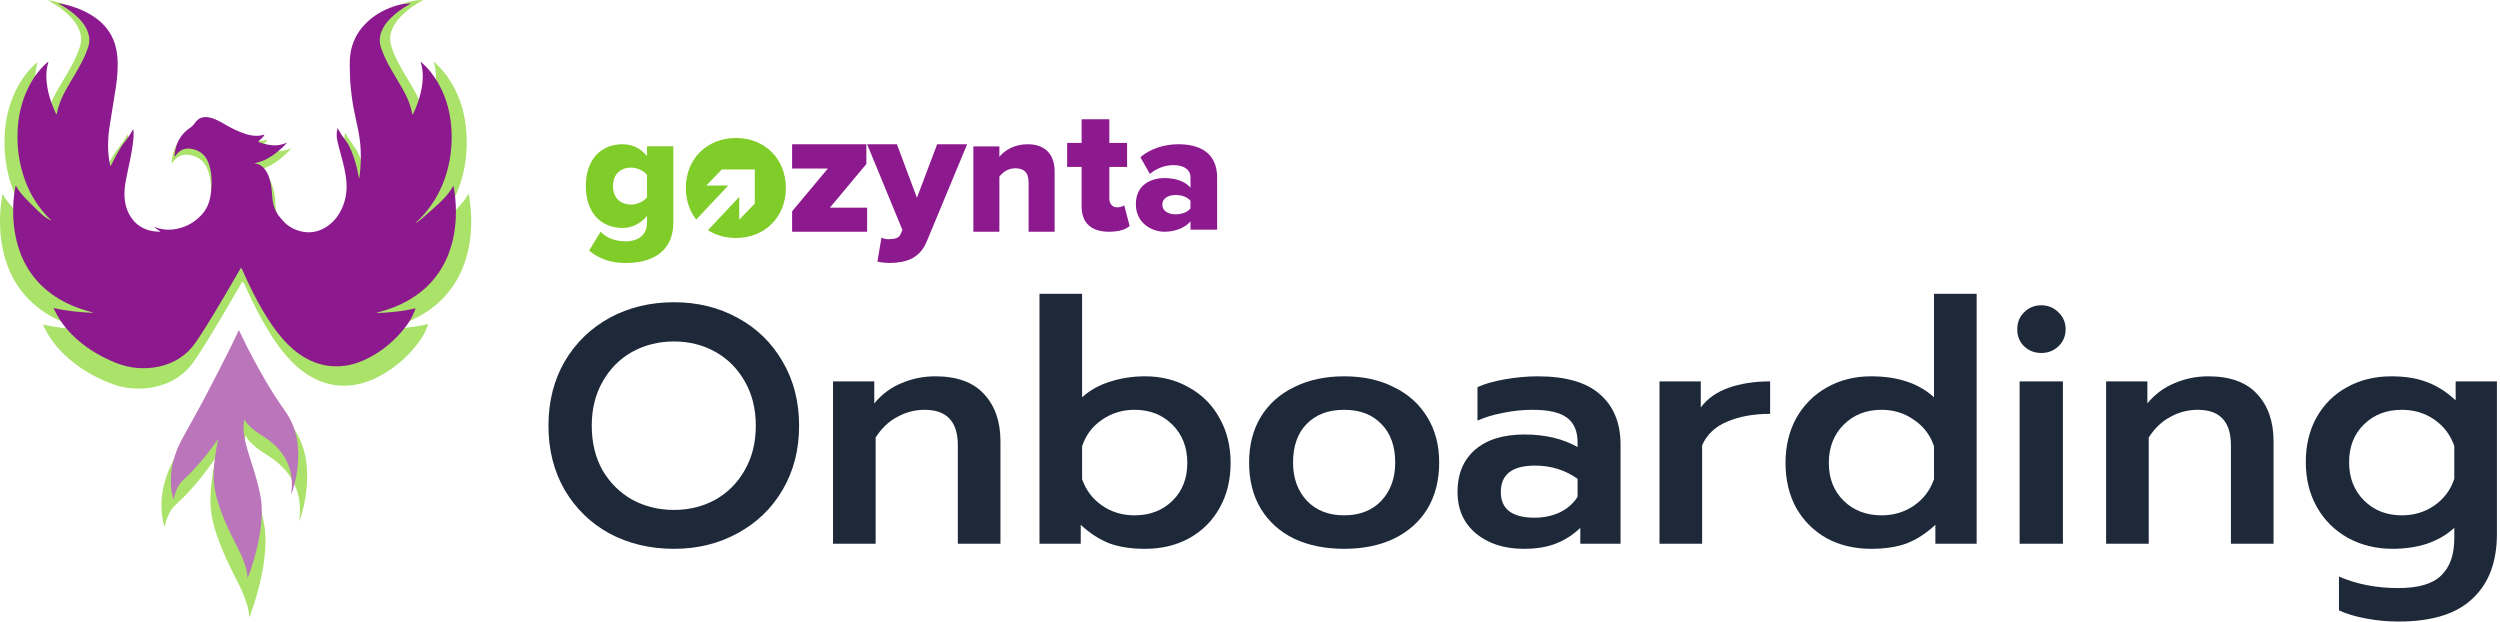 <svg width="181" height="45" viewBox="0 0 181 45" fill="none" xmlns="http://www.w3.org/2000/svg"><path d="M46.846 12.67C46.61 12.347 46.099 12.135 45.701 12.135C44.942 12.135 44.382 12.596 44.382 13.467C44.382 14.35 44.942 14.81 45.701 14.81C46.099 14.81 46.61 14.599 46.846 14.275V12.67ZM43.485 16.776C43.946 17.274 44.618 17.473 45.315 17.473C45.95 17.473 46.846 17.212 46.846 16.092V15.632C46.348 16.216 45.751 16.503 45.066 16.503C43.597 16.503 42.415 15.495 42.415 13.467C42.415 11.488 43.56 10.443 45.066 10.443C45.738 10.443 46.361 10.704 46.846 11.302V10.592H48.75V16.067C48.75 18.518 46.809 19.041 45.315 19.041C44.282 19.041 43.423 18.78 42.651 18.145L43.485 16.776Z" fill="#80CC28"/><path d="M57.349 15.296L59.937 12.201H57.349V10.443H62.725V11.873L60.084 15.034H62.779V16.778H57.349V15.296Z" fill="#8D198F"/><path d="M64.323 17.319C64.789 17.319 65.082 17.23 65.188 16.977L65.335 16.648L62.779 10.443H64.936L66.386 14.318L67.85 10.443H70.02L67.118 17.433C66.599 18.724 65.628 19.016 64.403 19.041C64.217 19.041 63.738 19.003 63.525 18.94L63.817 17.205C63.964 17.281 64.163 17.319 64.323 17.319Z" fill="#8D198F"/><path d="M74.471 13.207C74.471 12.452 74.092 12.184 73.505 12.184C72.942 12.184 72.576 12.504 72.355 12.785V16.778H70.472V10.597H72.355V11.352C72.71 10.916 73.407 10.443 74.398 10.443C75.743 10.443 76.355 11.262 76.355 12.401V16.778H74.471V13.207Z" fill="#8D198F"/><path d="M78.309 14.934V12.088H77.26V10.348H78.309V8.633H80.316V10.348H81.601V12.088H80.316V14.375C80.316 14.739 80.526 15.011 80.88 15.011C81.103 15.011 81.326 14.934 81.392 14.856L81.785 16.363C81.536 16.596 81.037 16.778 80.29 16.778C79.004 16.778 78.309 16.142 78.309 14.934Z" fill="#8D198F"/><path d="M86.192 14.541C85.992 14.267 85.542 14.117 85.116 14.117C84.603 14.117 84.152 14.342 84.152 14.816C84.152 15.291 84.603 15.516 85.116 15.516C85.542 15.516 85.992 15.366 86.192 15.079V14.541ZM86.192 16.029C85.817 16.478 85.091 16.778 84.315 16.778C83.389 16.778 82.237 16.154 82.237 14.791C82.237 13.329 83.389 12.892 84.315 12.892C85.116 12.892 85.83 13.142 86.192 13.592V12.83C86.192 12.305 85.742 11.955 84.966 11.955C84.365 11.955 83.739 12.18 83.251 12.592L82.563 11.38C83.339 10.718 84.378 10.443 85.304 10.443C86.756 10.443 88.12 10.98 88.12 12.855V16.628H86.192V16.029Z" fill="#8D198F"/><path d="M53.281 9.99C51.209 9.99 49.655 11.48 49.655 13.61C49.655 14.507 49.932 15.29 50.405 15.896L52.724 13.434H51.131L52.256 12.271H54.646V14.74L53.521 15.903V14.257L51.253 16.665C51.824 17.027 52.517 17.23 53.281 17.23C55.352 17.23 56.896 15.74 56.896 13.61C56.896 11.48 55.352 9.99 53.281 9.99Z" fill="#80CC28"/><path d="M11.691 36.805C11.691 36.663 11.691 36.52 11.691 36.378C11.722 35.581 11.907 34.818 12.2 34.082C12.411 33.556 12.678 33.065 12.958 32.574C13.169 32.199 13.38 31.82 13.587 31.445C13.816 31.031 14.044 30.613 14.268 30.195C14.462 29.837 14.652 29.476 14.841 29.114C15.117 28.592 15.384 28.067 15.651 27.541C15.966 26.933 16.276 26.322 16.578 25.705C16.745 25.361 16.914 25.016 17.077 24.667C17.159 24.499 17.241 24.327 17.323 24.154C17.366 24.21 17.392 24.275 17.418 24.335C17.637 24.805 17.866 25.266 18.103 25.727C18.43 26.369 18.775 27.002 19.128 27.627C19.637 28.528 20.171 29.411 20.753 30.273C20.947 30.561 21.158 30.841 21.347 31.134C21.632 31.574 21.834 32.044 21.981 32.543C22.093 32.931 22.162 33.323 22.205 33.724C22.218 33.862 22.226 34.004 22.23 34.142C22.235 34.301 22.244 34.461 22.239 34.62C22.23 35.025 22.196 35.43 22.14 35.835C22.067 36.335 21.959 36.826 21.813 37.309C21.774 37.442 21.726 37.576 21.683 37.709C21.679 37.709 21.67 37.709 21.666 37.705C21.67 37.654 21.67 37.602 21.679 37.554C21.696 37.412 21.705 37.274 21.713 37.132C21.722 36.977 21.718 36.822 21.709 36.667C21.688 36.219 21.602 35.788 21.446 35.366C21.274 34.9 21.024 34.474 20.701 34.094C20.292 33.608 19.796 33.224 19.258 32.892C18.917 32.681 18.59 32.453 18.292 32.177C18.159 32.056 18.034 31.927 17.93 31.781C17.874 31.699 17.831 31.613 17.797 31.509C17.771 31.587 17.767 31.656 17.754 31.725C17.724 31.923 17.711 32.121 17.715 32.319C17.728 32.742 17.797 33.155 17.9 33.565C17.999 33.961 18.12 34.357 18.245 34.745C18.503 35.542 18.758 36.339 18.952 37.154C19.042 37.524 19.124 37.895 19.171 38.274C19.193 38.464 19.206 38.653 19.214 38.843C19.223 39.007 19.223 39.17 19.219 39.334C19.21 39.657 19.189 39.98 19.154 40.303C19.102 40.795 19.02 41.282 18.917 41.768C18.809 42.273 18.68 42.772 18.534 43.268C18.4 43.724 18.245 44.177 18.077 44.625C18.068 44.647 18.06 44.672 18.043 44.694C18.034 44.591 18.025 44.487 18.017 44.388C17.982 44.069 17.887 43.763 17.784 43.457C17.629 43.005 17.426 42.57 17.211 42.143C17.03 41.786 16.845 41.432 16.672 41.07C16.267 40.23 15.892 39.373 15.612 38.481C15.466 38.011 15.35 37.533 15.285 37.046C15.263 36.874 15.25 36.697 15.242 36.525C15.233 36.344 15.229 36.158 15.238 35.977C15.246 35.646 15.268 35.314 15.306 34.986C15.367 34.435 15.457 33.883 15.569 33.34C15.578 33.297 15.586 33.254 15.595 33.211C15.595 33.203 15.595 33.194 15.595 33.172C15.53 33.241 15.492 33.31 15.444 33.379C15.044 33.957 14.621 34.508 14.165 35.042C13.966 35.279 13.76 35.508 13.549 35.732C13.337 35.956 13.126 36.171 12.898 36.374C12.7 36.55 12.51 36.736 12.368 36.964C12.157 37.296 12.032 37.658 11.946 38.041C11.937 38.08 11.928 38.119 11.915 38.158C11.778 37.714 11.709 37.261 11.691 36.805Z" fill="#AAE26A"/><path d="M17.547 20.388C17.517 20.44 17.491 20.474 17.47 20.513C16.647 21.935 15.824 23.353 14.958 24.749C14.66 25.227 14.363 25.697 14.044 26.158C13.346 27.166 12.372 27.765 11.179 28.019C10.658 28.131 10.132 28.153 9.606 28.118C9.012 28.079 8.447 27.937 7.896 27.713C6.844 27.287 5.866 26.735 5.005 25.985C4.345 25.416 3.781 24.766 3.359 23.999C3.272 23.844 3.199 23.68 3.109 23.495C4.126 23.732 5.134 23.822 6.142 23.874C6.142 23.865 6.146 23.857 6.146 23.848C6.082 23.831 6.017 23.814 5.952 23.797C5 23.542 4.1 23.18 3.272 22.642C1.851 21.711 0.903 20.427 0.398 18.807C0.235 18.273 0.127 17.73 0.062 17.174C0.006 16.67 -0.011 16.166 0.006 15.657C0.024 15.145 0.075 14.636 0.174 14.128C0.179 14.111 0.183 14.093 0.192 14.063C0.209 14.08 0.218 14.089 0.226 14.098C0.39 14.408 0.61 14.679 0.842 14.938C0.984 15.093 1.131 15.239 1.277 15.386C1.523 15.627 1.764 15.873 2.014 16.11C2.243 16.334 2.493 16.532 2.777 16.683C2.829 16.709 2.876 16.747 2.936 16.769C2.923 16.752 2.915 16.73 2.898 16.717C1.609 15.463 0.842 13.938 0.502 12.184C0.351 11.422 0.304 10.65 0.334 9.875C0.381 8.733 0.623 7.63 1.122 6.596C1.476 5.864 1.932 5.204 2.536 4.649C2.587 4.601 2.643 4.554 2.717 4.515C2.712 4.541 2.704 4.571 2.699 4.597C2.583 4.98 2.544 5.372 2.561 5.769C2.6 6.725 2.885 7.617 3.281 8.479C3.294 8.509 3.311 8.535 3.337 8.574C3.35 8.544 3.363 8.526 3.367 8.505C3.492 7.854 3.751 7.251 4.07 6.678C4.311 6.251 4.565 5.829 4.815 5.407C5.147 4.847 5.461 4.274 5.69 3.662C5.767 3.455 5.836 3.248 5.862 3.028C5.892 2.748 5.849 2.481 5.754 2.218C5.621 1.848 5.392 1.533 5.125 1.245C4.686 0.775 4.164 0.409 3.604 0.098C3.57 0.077 3.535 0.06 3.496 0.038C3.492 0.034 3.488 0.025 3.475 0.012C4.462 0.176 5.384 0.486 6.211 1.042C6.767 1.417 7.224 1.882 7.551 2.473C7.771 2.873 7.904 3.3 7.978 3.748C8.068 4.299 8.068 4.855 8.029 5.415C7.978 6.169 7.848 6.915 7.723 7.656C7.616 8.311 7.508 8.966 7.413 9.621C7.336 10.172 7.301 10.728 7.318 11.288C7.331 11.685 7.374 12.077 7.469 12.464C7.473 12.49 7.486 12.512 7.499 12.559C7.525 12.508 7.547 12.477 7.564 12.443C7.797 11.96 8.051 11.491 8.335 11.038C8.37 10.982 8.408 10.926 8.451 10.879C8.732 10.539 8.986 10.181 9.197 9.793C9.21 9.772 9.223 9.754 9.249 9.716C9.257 9.793 9.266 9.845 9.27 9.897C9.287 10.215 9.262 10.534 9.218 10.849C9.115 11.624 8.934 12.391 8.779 13.158C8.697 13.572 8.607 13.981 8.581 14.403C8.538 15.114 8.641 15.795 9.02 16.411C9.421 17.062 10.007 17.437 10.757 17.562C10.92 17.588 11.093 17.592 11.261 17.605C11.282 17.605 11.308 17.601 11.338 17.588C11.175 17.48 11.007 17.381 10.869 17.234C10.882 17.239 10.895 17.239 10.903 17.243C11.347 17.424 11.804 17.484 12.282 17.428C13.152 17.329 13.893 16.963 14.492 16.321C14.867 15.92 15.091 15.442 15.186 14.899C15.277 14.399 15.302 13.895 15.268 13.387C15.242 12.964 15.16 12.551 14.983 12.163C14.734 11.607 14.286 11.31 13.7 11.215C13.191 11.133 12.799 11.331 12.506 11.745C12.489 11.771 12.467 11.801 12.437 11.844C12.428 11.762 12.433 11.698 12.437 11.633C12.493 11.056 12.687 10.534 13.066 10.09C13.234 9.892 13.428 9.724 13.643 9.586C13.751 9.517 13.837 9.431 13.911 9.328C13.958 9.263 14.005 9.199 14.057 9.134C14.273 8.862 14.557 8.75 14.897 8.768C15.117 8.781 15.32 8.841 15.522 8.923C15.845 9.052 16.143 9.237 16.444 9.405C16.927 9.677 17.422 9.922 17.956 10.082C18.237 10.168 18.525 10.215 18.823 10.207C18.982 10.202 19.137 10.172 19.288 10.129C19.305 10.125 19.322 10.121 19.344 10.116C19.305 10.241 19.236 10.319 18.87 10.65C18.969 10.754 19.469 10.887 19.956 10.939C20.339 10.978 20.706 10.896 21.076 10.745C21.059 10.775 21.055 10.788 21.05 10.797C20.589 11.293 20.076 11.719 19.473 12.029C19.202 12.167 18.913 12.266 18.586 12.322C18.642 12.34 18.668 12.348 18.698 12.352C18.982 12.4 19.202 12.559 19.378 12.779C19.529 12.969 19.633 13.188 19.71 13.421C19.818 13.736 19.878 14.059 19.913 14.386C19.939 14.636 19.947 14.89 19.977 15.14C20.042 15.653 20.232 16.118 20.576 16.51C20.697 16.648 20.809 16.795 20.942 16.92C21.36 17.303 21.86 17.536 22.42 17.613C23.062 17.704 23.648 17.544 24.183 17.183C24.769 16.782 25.165 16.235 25.415 15.58C25.648 14.981 25.725 14.36 25.669 13.723C25.609 13.033 25.445 12.365 25.256 11.702C25.152 11.336 25.057 10.965 24.971 10.595C24.907 10.319 24.902 10.034 24.958 9.754C24.967 9.716 24.976 9.677 24.993 9.621C25.018 9.655 25.036 9.677 25.049 9.703C25.225 10.03 25.432 10.336 25.656 10.629C25.833 10.866 25.958 11.133 26.07 11.4C26.316 11.991 26.479 12.607 26.6 13.232C26.613 13.3 26.626 13.369 26.639 13.438C26.639 13.447 26.647 13.456 26.66 13.486C26.673 13.417 26.682 13.365 26.69 13.313C26.764 12.658 26.807 11.999 26.781 11.34C26.759 10.754 26.673 10.172 26.552 9.599C26.432 9.035 26.307 8.475 26.203 7.91C26.13 7.505 26.083 7.1 26.035 6.691C25.966 6.109 25.949 5.523 25.936 4.937C25.928 4.58 25.932 4.226 25.984 3.873C26.113 2.998 26.488 2.24 27.104 1.602C27.737 0.943 28.504 0.499 29.366 0.211C29.702 0.098 30.043 0.017 30.396 0.008C30.473 0.004 30.547 -0.005 30.633 0.004C30.607 0.021 30.585 0.034 30.56 0.047C30.012 0.344 29.504 0.697 29.069 1.141C28.771 1.443 28.521 1.775 28.371 2.171C28.216 2.576 28.207 2.985 28.345 3.399C28.535 3.968 28.797 4.502 29.099 5.019C29.392 5.527 29.698 6.027 29.986 6.536C30.267 7.023 30.503 7.531 30.654 8.074C30.693 8.207 30.719 8.345 30.753 8.479C30.758 8.496 30.762 8.513 30.775 8.557C30.805 8.505 30.827 8.47 30.844 8.44C31.085 7.923 31.275 7.393 31.408 6.837C31.516 6.385 31.576 5.928 31.564 5.467C31.555 5.157 31.512 4.855 31.417 4.558C31.408 4.532 31.404 4.511 31.408 4.476C31.451 4.511 31.495 4.549 31.538 4.584C31.986 4.985 32.356 5.454 32.666 5.967C33.158 6.777 33.472 7.647 33.64 8.578C33.761 9.242 33.808 9.909 33.787 10.582C33.748 11.896 33.472 13.158 32.895 14.347C32.443 15.282 31.848 16.118 31.072 16.816C31.055 16.829 31.042 16.846 31.034 16.877C31.059 16.864 31.09 16.855 31.115 16.834C31.253 16.73 31.4 16.635 31.529 16.523C31.96 16.148 32.391 15.769 32.809 15.382C33.128 15.088 33.42 14.77 33.675 14.416C33.748 14.313 33.808 14.205 33.873 14.102C33.886 14.08 33.899 14.059 33.925 14.02C33.946 14.141 33.972 14.24 33.985 14.339C34.045 14.735 34.084 15.132 34.106 15.528C34.123 15.89 34.123 16.252 34.101 16.614C34.037 17.738 33.795 18.816 33.304 19.832C32.701 21.073 31.796 22.038 30.616 22.745C29.827 23.219 28.978 23.542 28.091 23.775C28.052 23.784 28.017 23.797 27.983 23.818C28.491 23.818 28.995 23.771 29.5 23.715C29.999 23.659 30.499 23.581 31.008 23.456C30.982 23.529 30.965 23.585 30.947 23.637C30.775 24.094 30.529 24.507 30.232 24.891C29.37 25.998 28.315 26.873 27.026 27.455C26.548 27.67 26.044 27.817 25.523 27.885C24.445 28.023 23.442 27.808 22.502 27.265C21.839 26.881 21.27 26.382 20.77 25.809C20.219 25.18 19.749 24.486 19.322 23.766C18.741 22.793 18.241 21.78 17.776 20.746C17.733 20.651 17.689 20.552 17.642 20.457C17.595 20.466 17.573 20.436 17.547 20.388Z" fill="#AAE26A"/><path d="M12.368 34.956C12.368 34.831 12.368 34.706 12.368 34.581C12.394 33.883 12.558 33.22 12.812 32.573C12.993 32.117 13.23 31.686 13.476 31.255C13.661 30.927 13.842 30.596 14.023 30.268C14.221 29.906 14.423 29.54 14.617 29.178C14.785 28.864 14.953 28.549 15.117 28.235C15.358 27.778 15.591 27.317 15.828 26.86C16.104 26.326 16.375 25.791 16.638 25.257C16.785 24.956 16.931 24.654 17.078 24.352C17.151 24.202 17.22 24.055 17.293 23.904C17.332 23.952 17.353 24.008 17.375 24.064C17.569 24.473 17.767 24.878 17.974 25.283C18.262 25.843 18.56 26.399 18.87 26.946C19.314 27.735 19.784 28.506 20.292 29.26C20.464 29.514 20.645 29.756 20.809 30.01C21.055 30.393 21.235 30.807 21.365 31.242C21.464 31.578 21.524 31.923 21.563 32.272C21.576 32.392 21.58 32.513 21.584 32.638C21.589 32.776 21.597 32.918 21.593 33.056C21.584 33.409 21.559 33.767 21.507 34.116C21.442 34.551 21.348 34.982 21.223 35.404C21.188 35.521 21.145 35.637 21.106 35.753C21.102 35.753 21.098 35.753 21.089 35.749C21.093 35.706 21.093 35.658 21.098 35.615C21.111 35.49 21.123 35.37 21.128 35.245C21.136 35.107 21.132 34.973 21.123 34.84C21.102 34.448 21.029 34.069 20.891 33.702C20.74 33.293 20.52 32.922 20.24 32.591C19.883 32.164 19.447 31.828 18.978 31.539C18.68 31.354 18.392 31.152 18.133 30.915C18.017 30.807 17.909 30.699 17.819 30.57C17.767 30.501 17.733 30.423 17.702 30.333C17.681 30.398 17.677 30.462 17.668 30.523C17.642 30.695 17.629 30.867 17.633 31.04C17.646 31.41 17.707 31.772 17.797 32.125C17.883 32.474 17.991 32.819 18.099 33.159C18.323 33.857 18.547 34.556 18.719 35.266C18.797 35.59 18.87 35.917 18.909 36.249C18.93 36.413 18.939 36.581 18.948 36.749C18.956 36.891 18.956 37.033 18.952 37.175C18.948 37.459 18.926 37.74 18.896 38.024C18.849 38.455 18.779 38.881 18.689 39.304C18.594 39.748 18.482 40.183 18.353 40.618C18.237 41.019 18.103 41.415 17.952 41.803C17.944 41.824 17.935 41.842 17.922 41.863C17.913 41.773 17.909 41.682 17.901 41.596C17.87 41.316 17.788 41.049 17.698 40.782C17.564 40.385 17.388 40.006 17.198 39.636C17.039 39.325 16.879 39.015 16.729 38.7C16.375 37.964 16.044 37.218 15.802 36.434C15.673 36.025 15.574 35.607 15.518 35.18C15.496 35.029 15.488 34.874 15.479 34.724C15.47 34.564 15.47 34.405 15.475 34.245C15.483 33.956 15.501 33.664 15.535 33.379C15.587 32.897 15.664 32.418 15.763 31.94C15.772 31.901 15.776 31.867 15.785 31.828C15.785 31.819 15.785 31.811 15.785 31.794C15.729 31.854 15.694 31.914 15.651 31.974C15.302 32.479 14.932 32.965 14.531 33.431C14.354 33.638 14.178 33.836 13.993 34.034C13.812 34.228 13.622 34.418 13.424 34.599C13.252 34.754 13.083 34.917 12.959 35.116C12.777 35.404 12.665 35.723 12.588 36.055C12.579 36.089 12.571 36.124 12.558 36.158C12.441 35.753 12.385 35.357 12.368 34.956Z" fill="#BA75BB"/><path d="M17.457 19.376C17.427 19.423 17.405 19.458 17.384 19.492C16.612 20.828 15.832 22.159 15.022 23.473C14.746 23.921 14.462 24.365 14.161 24.8C13.501 25.748 12.588 26.313 11.468 26.55C10.976 26.653 10.485 26.675 9.99 26.645C9.434 26.61 8.9 26.472 8.378 26.265C7.387 25.865 6.469 25.343 5.659 24.641C5.039 24.107 4.509 23.495 4.113 22.771C4.031 22.625 3.962 22.469 3.876 22.297C4.832 22.521 5.776 22.607 6.728 22.65C6.728 22.642 6.732 22.633 6.732 22.625C6.672 22.607 6.612 22.59 6.547 22.573C5.655 22.336 4.802 21.995 4.026 21.487C2.691 20.612 1.799 19.406 1.325 17.885C1.17 17.385 1.071 16.872 1.01 16.351C0.959 15.877 0.941 15.403 0.959 14.929C0.976 14.447 1.023 13.968 1.118 13.494C1.122 13.477 1.127 13.464 1.135 13.434C1.153 13.451 1.161 13.46 1.165 13.468C1.321 13.761 1.523 14.016 1.747 14.257C1.881 14.403 2.019 14.541 2.156 14.679C2.385 14.908 2.617 15.136 2.85 15.36C3.066 15.571 3.303 15.756 3.565 15.899C3.613 15.924 3.656 15.959 3.716 15.98C3.703 15.963 3.695 15.946 3.682 15.933C2.471 14.757 1.751 13.318 1.428 11.672C1.286 10.956 1.243 10.233 1.273 9.5C1.321 8.427 1.545 7.393 2.014 6.419C2.346 5.73 2.777 5.11 3.341 4.592C3.393 4.545 3.445 4.502 3.509 4.468C3.505 4.493 3.501 4.519 3.492 4.541C3.384 4.898 3.346 5.269 3.359 5.644C3.393 6.544 3.66 7.38 4.035 8.19C4.048 8.216 4.065 8.242 4.087 8.281C4.1 8.251 4.113 8.233 4.117 8.216C4.233 7.604 4.475 7.04 4.776 6.497C5 6.096 5.241 5.7 5.474 5.303C5.784 4.773 6.082 4.239 6.297 3.662C6.37 3.468 6.435 3.274 6.457 3.067C6.487 2.804 6.444 2.55 6.357 2.305C6.232 1.956 6.017 1.658 5.767 1.391C5.354 0.952 4.862 0.607 4.337 0.314C4.302 0.297 4.272 0.279 4.238 0.258C4.233 0.254 4.229 0.249 4.22 0.236C5.147 0.391 6.013 0.684 6.793 1.206C7.314 1.555 7.745 1.994 8.051 2.55C8.258 2.925 8.383 3.33 8.451 3.748C8.538 4.269 8.533 4.791 8.499 5.316C8.451 6.027 8.327 6.725 8.21 7.423C8.107 8.039 8.008 8.651 7.917 9.267C7.844 9.784 7.809 10.31 7.831 10.836C7.844 11.206 7.887 11.577 7.973 11.939C7.978 11.96 7.986 11.982 8.003 12.029C8.029 11.982 8.046 11.952 8.064 11.922C8.283 11.469 8.525 11.025 8.788 10.599C8.822 10.547 8.857 10.495 8.895 10.448C9.158 10.129 9.395 9.789 9.598 9.427C9.611 9.405 9.623 9.388 9.645 9.354C9.654 9.427 9.662 9.474 9.667 9.526C9.684 9.828 9.658 10.125 9.619 10.422C9.52 11.155 9.352 11.87 9.206 12.594C9.128 12.982 9.042 13.369 9.02 13.766C8.981 14.434 9.076 15.076 9.434 15.653C9.809 16.265 10.365 16.618 11.067 16.734C11.222 16.76 11.381 16.765 11.541 16.777C11.562 16.777 11.584 16.773 11.614 16.76C11.459 16.661 11.3 16.566 11.17 16.428C11.183 16.433 11.192 16.433 11.205 16.437C11.623 16.605 12.054 16.666 12.502 16.614C13.32 16.519 14.014 16.174 14.579 15.571C14.932 15.192 15.139 14.744 15.229 14.235C15.315 13.766 15.337 13.292 15.307 12.813C15.281 12.417 15.203 12.029 15.04 11.663C14.803 11.137 14.385 10.862 13.833 10.771C13.355 10.694 12.989 10.879 12.713 11.267C12.696 11.293 12.678 11.318 12.648 11.361C12.64 11.284 12.644 11.224 12.648 11.163C12.7 10.62 12.885 10.133 13.239 9.716C13.394 9.53 13.579 9.375 13.781 9.242C13.88 9.177 13.962 9.095 14.036 9C14.079 8.94 14.126 8.88 14.174 8.819C14.376 8.565 14.643 8.457 14.962 8.479C15.169 8.492 15.363 8.548 15.548 8.625C15.854 8.75 16.13 8.918 16.418 9.082C16.871 9.336 17.336 9.565 17.84 9.716C18.107 9.797 18.375 9.84 18.654 9.832C18.805 9.828 18.948 9.802 19.09 9.759C19.107 9.754 19.12 9.75 19.141 9.746C19.107 9.862 19.038 9.935 18.693 10.245C18.788 10.34 19.253 10.47 19.71 10.517C20.068 10.556 20.413 10.478 20.762 10.336C20.749 10.362 20.744 10.375 20.736 10.383C20.305 10.849 19.822 11.249 19.253 11.538C18.999 11.667 18.728 11.758 18.422 11.814C18.474 11.827 18.499 11.84 18.525 11.844C18.792 11.891 18.999 12.038 19.167 12.245C19.309 12.426 19.409 12.628 19.482 12.848C19.581 13.141 19.641 13.447 19.671 13.757C19.693 13.994 19.701 14.231 19.732 14.468C19.792 14.951 19.969 15.386 20.292 15.756C20.404 15.886 20.512 16.023 20.637 16.14C21.029 16.502 21.498 16.717 22.028 16.795C22.631 16.881 23.183 16.73 23.683 16.39C24.234 16.015 24.605 15.498 24.842 14.882C25.057 14.322 25.131 13.736 25.079 13.137C25.023 12.49 24.868 11.861 24.691 11.236C24.596 10.892 24.506 10.547 24.424 10.198C24.364 9.94 24.359 9.672 24.411 9.41C24.42 9.375 24.428 9.336 24.441 9.285C24.467 9.319 24.48 9.336 24.493 9.362C24.657 9.668 24.855 9.957 25.066 10.233C25.234 10.452 25.35 10.707 25.454 10.961C25.686 11.517 25.837 12.094 25.949 12.684C25.962 12.749 25.975 12.813 25.988 12.878C25.988 12.887 25.997 12.895 26.009 12.925C26.022 12.861 26.031 12.813 26.035 12.766C26.104 12.15 26.143 11.53 26.117 10.909C26.096 10.357 26.018 9.815 25.902 9.272C25.79 8.742 25.673 8.216 25.574 7.686C25.505 7.307 25.458 6.923 25.415 6.54C25.35 5.993 25.333 5.441 25.324 4.89C25.316 4.554 25.32 4.222 25.372 3.89C25.492 3.067 25.846 2.356 26.423 1.757C27.018 1.137 27.737 0.719 28.547 0.452C28.862 0.348 29.181 0.271 29.517 0.262C29.59 0.258 29.659 0.249 29.741 0.258C29.719 0.271 29.694 0.288 29.672 0.301C29.159 0.581 28.681 0.913 28.267 1.331C27.987 1.611 27.755 1.925 27.612 2.3C27.47 2.684 27.457 3.067 27.587 3.455C27.767 3.989 28.013 4.493 28.293 4.98C28.569 5.459 28.853 5.928 29.129 6.406C29.392 6.863 29.616 7.341 29.758 7.854C29.793 7.979 29.818 8.108 29.849 8.238C29.853 8.255 29.857 8.268 29.87 8.311C29.9 8.259 29.918 8.233 29.935 8.199C30.163 7.716 30.34 7.212 30.465 6.691C30.564 6.269 30.62 5.838 30.607 5.402C30.598 5.114 30.555 4.825 30.469 4.549C30.46 4.528 30.456 4.502 30.46 4.472C30.499 4.506 30.542 4.541 30.581 4.575C31.003 4.95 31.348 5.394 31.641 5.876C32.102 6.635 32.399 7.458 32.559 8.328C32.675 8.949 32.718 9.578 32.697 10.211C32.658 11.448 32.399 12.633 31.861 13.753C31.434 14.632 30.878 15.42 30.146 16.075C30.129 16.088 30.12 16.105 30.111 16.131C30.137 16.118 30.163 16.11 30.189 16.092C30.318 15.998 30.456 15.907 30.577 15.799C30.982 15.446 31.387 15.088 31.779 14.727C32.076 14.451 32.356 14.153 32.593 13.817C32.662 13.723 32.718 13.619 32.783 13.52C32.796 13.499 32.809 13.481 32.83 13.443C32.852 13.559 32.873 13.649 32.886 13.744C32.942 14.115 32.981 14.49 32.998 14.864C33.016 15.205 33.011 15.545 32.994 15.886C32.929 16.941 32.71 17.958 32.244 18.915C31.675 20.082 30.827 20.987 29.715 21.655C28.974 22.099 28.177 22.405 27.345 22.62C27.311 22.629 27.276 22.637 27.242 22.659C27.72 22.659 28.194 22.616 28.668 22.564C29.138 22.512 29.607 22.439 30.086 22.319C30.064 22.387 30.047 22.439 30.03 22.491C29.866 22.922 29.637 23.31 29.357 23.672C28.547 24.714 27.552 25.533 26.346 26.08C25.893 26.283 25.424 26.42 24.932 26.485C23.92 26.614 22.976 26.412 22.093 25.903C21.468 25.546 20.938 25.072 20.464 24.533C19.943 23.939 19.508 23.288 19.103 22.616C18.555 21.702 18.086 20.746 17.651 19.776C17.608 19.686 17.569 19.595 17.526 19.505C17.5 19.445 17.478 19.419 17.457 19.376Z" fill="#8D198F"/><path d="M173.651 45C172.867 45 172.083 44.927 171.3 44.78C170.516 44.633 169.863 44.437 169.34 44.192V41.743C170.614 42.298 172.051 42.576 173.651 42.576C175.087 42.576 176.116 42.274 176.736 41.67C177.373 41.066 177.691 40.168 177.691 38.976V38.217C177.136 38.723 176.475 39.106 175.708 39.368C174.94 39.612 174.116 39.735 173.234 39.735C172.042 39.735 170.965 39.474 170.002 38.951C169.038 38.413 168.287 37.67 167.749 36.723C167.21 35.776 166.94 34.69 166.94 33.465C166.94 32.225 167.202 31.139 167.724 30.208C168.263 29.261 168.998 28.535 169.928 28.029C170.875 27.506 171.945 27.245 173.136 27.245C174.132 27.245 174.989 27.384 175.708 27.661C176.426 27.923 177.12 28.363 177.789 28.984V27.613H180.777V38.657C180.777 40.682 180.189 42.241 179.014 43.335C177.855 44.445 176.067 45 173.651 45ZM173.896 37.31C174.777 37.31 175.561 37.074 176.247 36.6C176.949 36.11 177.43 35.465 177.691 34.666V32.29C177.414 31.49 176.932 30.853 176.247 30.38C175.561 29.906 174.777 29.67 173.896 29.67C172.785 29.67 171.871 30.021 171.153 30.723C170.434 31.425 170.075 32.339 170.075 33.465C170.075 34.592 170.434 35.514 171.153 36.233C171.871 36.951 172.785 37.31 173.896 37.31Z" fill="#1D2939"/><path d="M152.482 27.613H155.47V29.204C156.025 28.535 156.687 28.045 157.454 27.735C158.221 27.408 159.029 27.245 159.878 27.245C161.462 27.245 162.646 27.678 163.429 28.543C164.213 29.392 164.605 30.527 164.605 31.947V39.368H161.519V32.241C161.519 30.527 160.719 29.67 159.119 29.67C158.417 29.67 157.756 29.841 157.135 30.184C156.515 30.51 155.993 31.008 155.568 31.678V39.368H152.482V27.613Z" fill="#1D2939"/><path d="M147.788 25.556C147.298 25.556 146.881 25.392 146.539 25.066C146.212 24.739 146.049 24.331 146.049 23.841C146.049 23.352 146.212 22.943 146.539 22.617C146.881 22.274 147.298 22.102 147.788 22.102C148.277 22.102 148.694 22.274 149.037 22.617C149.379 22.943 149.551 23.352 149.551 23.841C149.551 24.331 149.379 24.739 149.037 25.066C148.694 25.392 148.277 25.556 147.788 25.556ZM146.22 27.613H149.355V39.368H146.22V27.613Z" fill="#1D2939"/><path d="M135.468 39.735C134.277 39.735 133.207 39.482 132.26 38.976C131.33 38.453 130.595 37.727 130.056 36.796C129.534 35.849 129.272 34.755 129.272 33.514C129.272 32.29 129.534 31.204 130.056 30.257C130.595 29.31 131.33 28.576 132.26 28.053C133.207 27.514 134.277 27.245 135.468 27.245C137.395 27.245 138.913 27.751 140.023 28.763V21.27H143.109V39.367H140.121V37.996C139.452 38.617 138.758 39.066 138.04 39.343C137.321 39.604 136.464 39.735 135.468 39.735ZM136.228 37.31C137.109 37.31 137.893 37.074 138.579 36.6C139.264 36.127 139.746 35.49 140.023 34.69V32.314C139.762 31.514 139.281 30.878 138.579 30.404C137.893 29.914 137.109 29.669 136.228 29.669C135.117 29.669 134.203 30.029 133.485 30.747C132.766 31.465 132.407 32.388 132.407 33.514C132.407 34.641 132.766 35.555 133.485 36.257C134.203 36.959 135.117 37.31 136.228 37.31Z" fill="#1D2939"/><path d="M120.148 27.612H123.136V29.498C123.61 28.861 124.279 28.388 125.144 28.078C126.026 27.767 127.03 27.612 128.157 27.612V29.963C126.965 29.963 125.928 30.151 125.046 30.527C124.181 30.886 123.577 31.457 123.234 32.241V39.367H120.148V27.612Z" fill="#1D2939"/><path d="M110.324 39.735C108.92 39.735 107.769 39.368 106.871 38.633C105.973 37.882 105.524 36.878 105.524 35.621C105.524 34.315 105.949 33.294 106.798 32.559C107.647 31.825 108.839 31.457 110.373 31.457C111.859 31.457 113.141 31.759 114.218 32.364V32.045C114.218 31.212 113.957 30.608 113.435 30.233C112.928 29.857 112.104 29.67 110.961 29.67C110.243 29.67 109.533 29.743 108.831 29.89C108.128 30.021 107.508 30.208 106.969 30.453V28.029C107.459 27.8 108.112 27.613 108.928 27.465C109.761 27.319 110.561 27.245 111.328 27.245C113.369 27.245 114.88 27.686 115.859 28.568C116.839 29.433 117.328 30.641 117.328 32.192V39.368H114.414V38.217C113.908 38.706 113.328 39.082 112.675 39.343C112.039 39.604 111.255 39.735 110.324 39.735ZM111.084 37.482C111.769 37.482 112.39 37.351 112.945 37.09C113.5 36.812 113.924 36.437 114.218 35.964V34.666C113.32 34.029 112.292 33.71 111.133 33.71C109.484 33.71 108.659 34.347 108.659 35.621C108.659 36.241 108.863 36.706 109.271 37.017C109.696 37.327 110.3 37.482 111.084 37.482Z" fill="#1D2939"/><path d="M97.315 39.735C95.944 39.735 94.736 39.49 93.691 39C92.662 38.494 91.862 37.776 91.291 36.845C90.719 35.898 90.434 34.78 90.434 33.49C90.434 32.233 90.711 31.139 91.266 30.208C91.838 29.261 92.646 28.535 93.691 28.029C94.736 27.506 95.944 27.245 97.315 27.245C98.687 27.245 99.887 27.506 100.915 28.029C101.96 28.535 102.768 29.261 103.34 30.208C103.911 31.139 104.197 32.233 104.197 33.49C104.197 34.78 103.911 35.898 103.34 36.845C102.768 37.776 101.96 38.494 100.915 39C99.887 39.49 98.687 39.735 97.315 39.735ZM97.315 37.31C98.442 37.31 99.34 36.959 100.009 36.257C100.678 35.539 101.013 34.617 101.013 33.49C101.013 32.298 100.678 31.368 100.009 30.698C99.356 30.012 98.458 29.67 97.315 29.67C96.172 29.67 95.266 30.012 94.597 30.698C93.944 31.368 93.617 32.298 93.617 33.49C93.617 34.617 93.952 35.539 94.621 36.257C95.291 36.959 96.189 37.31 97.315 37.31Z" fill="#1D2939"/><path d="M82.9 39.735C81.904 39.735 81.046 39.604 80.328 39.343C79.61 39.066 78.916 38.617 78.246 37.996V39.367H75.259V21.27H78.344V28.763C78.9 28.257 79.569 27.882 80.353 27.637C81.153 27.376 82.002 27.245 82.9 27.245C84.091 27.245 85.153 27.514 86.083 28.053C87.03 28.576 87.765 29.31 88.287 30.257C88.826 31.204 89.096 32.29 89.096 33.514C89.096 34.755 88.826 35.849 88.287 36.796C87.765 37.727 87.03 38.453 86.083 38.976C85.153 39.482 84.091 39.735 82.9 39.735ZM82.14 37.31C83.251 37.31 84.165 36.959 84.883 36.257C85.602 35.555 85.961 34.641 85.961 33.514C85.961 32.388 85.602 31.465 84.883 30.747C84.165 30.029 83.251 29.669 82.14 29.669C81.259 29.669 80.467 29.914 79.765 30.404C79.079 30.878 78.606 31.514 78.344 32.314V34.69C78.622 35.49 79.104 36.127 79.789 36.6C80.475 37.074 81.259 37.31 82.14 37.31Z" fill="#1D2939"/><path d="M60.31 27.613H63.298V29.204C63.853 28.535 64.515 28.045 65.282 27.735C66.049 27.408 66.858 27.245 67.707 27.245C69.29 27.245 70.474 27.678 71.257 28.543C72.041 29.392 72.433 30.527 72.433 31.947V39.368H69.347V32.241C69.347 30.527 68.547 29.67 66.947 29.67C66.245 29.67 65.584 29.841 64.964 30.184C64.343 30.51 63.821 31.008 63.396 31.678V39.368H60.31V27.613Z" fill="#1D2939"/><path d="M48.794 39.735C47.079 39.735 45.528 39.368 44.141 38.633C42.769 37.882 41.684 36.829 40.883 35.474C40.1 34.119 39.708 32.568 39.708 30.821C39.708 29.074 40.1 27.523 40.883 26.168C41.684 24.812 42.769 23.759 44.141 23.008C45.528 22.257 47.079 21.882 48.794 21.882C50.492 21.882 52.026 22.257 53.398 23.008C54.786 23.759 55.871 24.812 56.655 26.168C57.455 27.523 57.855 29.074 57.855 30.821C57.855 32.568 57.455 34.119 56.655 35.474C55.871 36.812 54.786 37.857 53.398 38.608C52.026 39.359 50.492 39.735 48.794 39.735ZM48.794 36.919C49.888 36.919 50.883 36.674 51.782 36.184C52.679 35.678 53.39 34.968 53.912 34.053C54.451 33.123 54.72 32.045 54.72 30.821C54.72 29.612 54.459 28.551 53.937 27.637C53.414 26.706 52.704 25.988 51.806 25.482C50.908 24.976 49.904 24.723 48.794 24.723C47.684 24.723 46.671 24.976 45.757 25.482C44.859 25.988 44.149 26.706 43.626 27.637C43.104 28.551 42.843 29.612 42.843 30.821C42.843 32.045 43.104 33.123 43.626 34.053C44.165 34.968 44.883 35.678 45.782 36.184C46.696 36.674 47.7 36.919 48.794 36.919Z" fill="#1D2939"/></svg>